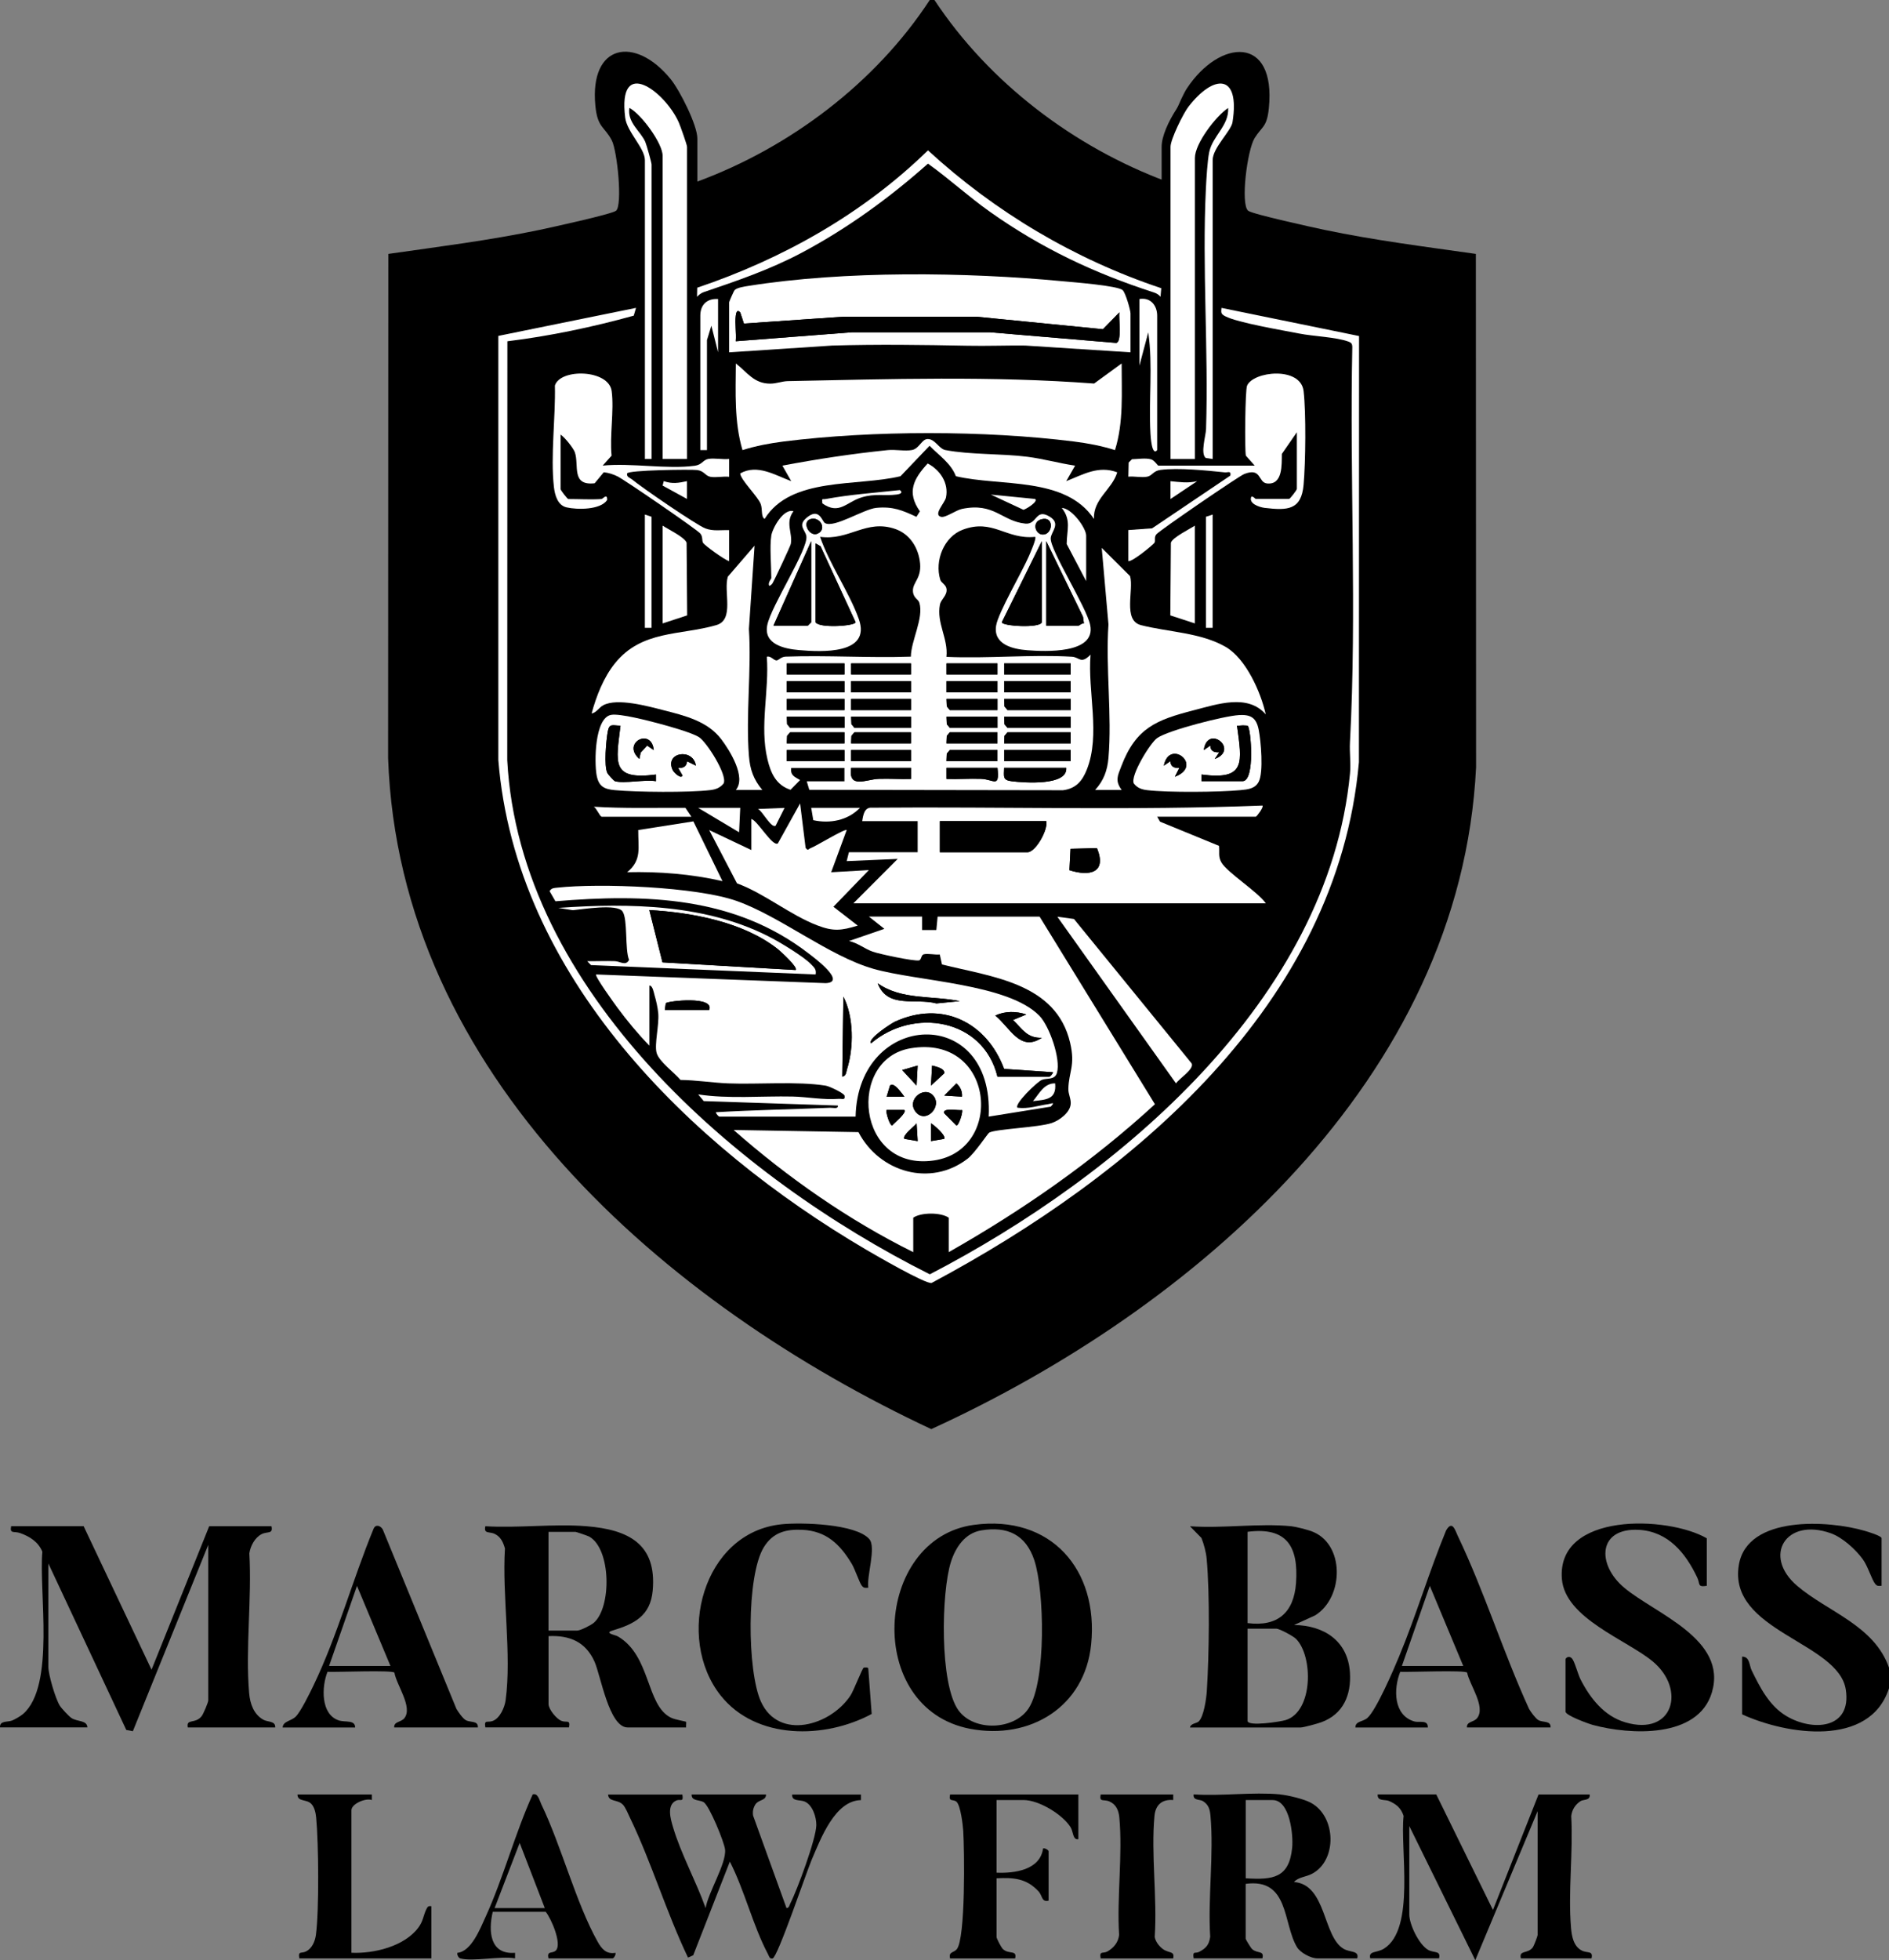 <svg xmlns="http://www.w3.org/2000/svg" width="241" height="250" viewBox="0 0 241 250" fill="none"><rect x="0" y="0" width="241" height="250" fill="#808080" stroke="none"/><g clip-path="url(#clip0_8500_58)"><path d="M119.218 -0C126.213 10.584 137.055 18.774 148.87 23.162V17.963C148.87 16.769 150.67 12.42 151.407 11.299C155.602 4.934 162.811 4.444 161.883 13.772C161.636 16.256 161.028 16.07 160.072 17.602C159.116 19.134 158.245 26.046 159.24 26.879C159.752 27.308 167.636 29.031 168.969 29.313C175.346 30.648 181.841 31.465 188.291 32.383L188.319 97.864C186.373 137.547 152.43 166.882 118.813 182.26C84.886 166.375 50.904 137.034 49.515 96.675L49.543 32.383C55.993 31.459 62.482 30.648 68.865 29.313C70.198 29.031 78.082 27.308 78.594 26.879C79.448 26.164 78.751 19.253 78.054 17.906C77.109 16.087 76.232 16.346 75.956 13.473C75.197 5.548 81.046 4.54 85.561 10.088C86.714 11.502 88.969 15.952 88.969 17.664V23.156C100.761 18.813 111.705 10.578 118.622 -0.006H119.212L119.218 -0Z" fill="black"></path><path d="M88.783 33.881C99.952 30.13 110.141 23.894 118.391 15.485C118.914 15.394 119.954 16.983 120.494 17.287C126.185 20.498 130.673 25.776 136.589 28.936C137.994 29.685 139.929 30.535 141.414 31.189C143.55 32.124 145.924 33.25 148.201 33.6V18.723C148.201 16.099 151.53 11.192 153.847 9.925C158.425 7.418 159.459 13.705 158.031 16.949C157.305 18.605 156.181 18.459 155.877 21.309C155.365 26.074 156.17 31.577 155.855 36.422L175.925 40.122C175.43 41.784 176.858 41.525 177.213 42.657L177.353 100.917C173.934 126.276 155 146.165 134.373 159.599C131.505 161.47 124.256 166.15 121.27 166.877C117.463 167.806 112.453 164.303 109.197 162.359C84.886 147.821 63.129 125.206 61.048 95.538L61.099 40.59L81.017 36.168C81.433 35.537 81.304 22.565 81.119 21.027C80.815 18.532 79.606 18.414 78.959 16.955C77.289 13.164 79.083 6.709 83.987 10.505C85.775 11.885 88.789 16.217 88.789 18.447V33.892L88.783 33.881ZM87.647 58.536V18.723C87.647 18.464 86.764 15.986 86.568 15.552C84.813 11.682 78.762 7.058 79.758 15.006C79.988 16.842 82.271 18.881 82.271 20.424V58.536H83.121V20.993C83.121 20.74 82.485 18.476 82.322 18.109C81.726 16.724 79.999 15.665 80.292 13.772C81.788 14.544 84.532 18.284 84.532 19.867V58.547H87.642L87.647 58.536ZM154.707 58.536V20.424C154.707 18.847 157.058 16.712 157.238 15.592C158.245 9.243 154.781 9.497 151.603 13.631C150.945 14.488 149.331 17.777 149.331 18.723V58.536H152.441V20.143C152.441 18.295 155.124 14.814 156.681 13.767C156.816 16.02 154.696 17.321 154.263 19.416C154.033 20.543 153.903 22.847 153.841 24.097C153.352 34.152 154.184 44.617 153.864 54.723C153.836 55.562 153.11 57.883 153.836 58.412L154.702 58.536H154.707ZM148.156 36.76C137.1 33.065 126.956 27.043 118.385 19.174C110.147 27.229 99.845 33.025 88.946 36.692L88.918 37.852C89.154 37.61 89.424 37.379 89.751 37.267C94.053 35.796 98.169 34.405 102.268 32.236C108.089 29.15 113.47 25.241 118.385 20.869C121.113 22.818 123.581 25.094 126.32 27.032C132.933 31.701 139.625 34.839 147.194 37.295C147.538 37.407 147.824 37.571 148.055 37.852L148.15 36.76H148.156ZM144.237 44.933V39.976C144.237 39.525 143.595 37.328 143.241 37.002C142.611 36.427 136.915 35.993 135.604 35.864C123.222 34.692 107.734 34.501 95.464 36.461C94.986 36.54 94.053 36.669 93.732 36.99C93.636 37.086 93.029 38.466 93.029 38.551V44.927L106.177 44.065C111.952 43.896 117.699 43.975 123.435 44.088C125.893 44.133 128.356 44.037 130.813 44.065L144.242 44.927L144.237 44.933ZM91.612 38.134C90.206 38.05 89.346 38.866 89.346 40.258V57.404H90.195V43.378L90.757 41.536L91.612 44.933V38.134ZM147.633 57.404V40.258C147.633 38.962 146.79 37.886 145.367 38.134V46.634L146.497 42.387C147.11 46.656 146.531 51.005 146.778 55.291C146.795 55.551 146.936 58.243 147.633 57.404ZM81.141 39.272L63.584 42.843V96.946C65.789 124.473 87.945 146.12 110.484 159.363C111.699 160.078 118.042 163.756 118.858 163.627C144.416 149.99 170.644 128.152 173.383 97.216L173.4 42.86L155.849 39.272C155.793 39.886 155.759 40.044 156.333 40.342C157.935 41.17 163.626 42.122 165.741 42.539C167.551 42.899 170.487 42.984 172.062 43.575C172.405 43.705 172.528 43.857 172.54 44.229C172.191 61.003 173.13 77.935 172.241 94.659C172.174 95.955 172.371 97.352 172.247 98.636C169.492 127.509 142.679 150.052 118.638 162.523C94.148 150.255 66.295 126.417 64.726 96.952L64.743 43.53C70.186 42.86 75.579 41.728 80.865 40.263L81.152 39.277L81.141 39.272ZM143.101 46.352L139.58 48.921C126.528 47.935 113.56 48.352 100.508 48.611C99.755 48.628 99.063 48.932 98.259 48.932C96.189 48.932 95.346 47.501 93.873 46.358C93.85 50.081 93.659 53.804 94.722 57.409C96.431 56.869 98.208 56.531 99.985 56.311C111.362 54.886 125.606 54.886 136.982 56.311C138.759 56.536 140.542 56.869 142.246 57.409C143.365 53.821 143.084 50.07 143.095 46.358L143.101 46.352ZM76.755 63.639C75.4 63.729 73.892 63.639 72.509 63.639C72.391 63.639 71.519 62.513 71.519 62.366V55.421C72.059 55.776 73.173 57.173 73.347 57.697C73.898 59.347 72.846 61.966 75.866 61.628L77.03 60.226C77.638 60.288 78.245 60.485 78.785 60.75C79.679 61.183 88.935 67.537 89.34 68.033C89.7 68.472 89.52 68.928 89.7 69.227C89.902 69.565 92.399 71.367 93.018 71.57V67.605C91.989 67.571 90.988 67.768 89.987 67.385C88.828 66.946 81.833 62.141 80.652 61.15C80.388 60.93 79.926 60.851 80.005 60.383C79.994 59.933 88.238 59.843 88.935 59.938C89.863 60.062 89.964 60.676 90.622 60.8C91.342 60.941 92.27 60.721 93.023 60.8V58.53C92.186 58.626 91.134 58.384 90.335 58.53C89.677 58.66 89.582 59.268 88.648 59.392C85.128 59.871 80.534 59.009 76.89 59.375L78.026 58.108C77.767 55.534 78.363 52.357 78.037 49.873C77.677 47.101 71.486 46.955 70.794 49.163C70.889 53.219 70.226 58.108 70.665 62.073C70.777 63.11 71.131 64.439 72.284 64.704C73.617 65.014 76.586 65.047 77.458 63.769C77.491 62.839 76.912 63.622 76.755 63.634V63.639ZM160.084 59.386H147.774C147.701 59.386 147.273 58.711 146.868 58.592C146.165 58.384 145.164 58.553 144.416 58.575L143.995 58.998L143.955 60.8C144.715 60.716 145.637 60.935 146.357 60.8C147.015 60.676 147.11 60.062 148.044 59.938C150.316 59.629 153.92 60.001 156.26 60.248C156.67 60.293 157.086 60.001 156.968 60.66L146.986 67.385L143.955 67.605V71.57C144.501 71.666 147.183 69.413 147.284 69.233C147.453 68.934 147.2 68.534 147.532 68.145C147.976 67.627 158.048 60.733 158.745 60.457C160.978 59.584 160.472 61.538 161.647 61.662C163.705 61.876 163.508 59.201 163.542 57.894L165.454 55.134V62.361C165.454 62.507 164.582 63.634 164.464 63.634H160.218C160.134 63.634 159.904 63.279 159.656 63.346C159.24 64.208 160.646 64.693 161.343 64.777C164.273 65.126 166.028 65.064 166.314 61.809C166.562 58.958 166.629 52.667 166.314 49.89C165.943 46.69 159.87 47.349 159.099 49.197C158.858 49.777 158.79 57.274 158.948 58.119L160.084 59.392V59.386ZM137.162 59.386C135.115 59.082 133.136 58.519 131.078 58.254C127.754 57.832 123.857 58.007 120.618 57.398C119.786 57.24 119.28 55.967 118.34 55.99C117.598 56.013 117.261 57.224 116.361 57.392C115.461 57.562 114.241 57.302 113.257 57.404C108.758 57.866 104.248 58.542 99.817 59.386L100.947 61.364C98.889 60.603 96.628 59.144 94.435 60.378C94.474 61.195 96.684 63.307 97.05 64.276C97.309 64.957 97.061 65.898 97.55 66.18C100.908 60.761 109.343 62.085 114.888 60.733L118.593 56.852C119.78 58.068 121.338 59.105 121.951 60.733C127.642 62.079 135.931 60.71 139.569 66.185C139.445 63.622 141.886 62.434 142.538 60.237C140.137 59.33 138.169 60.524 136.032 61.364L137.162 59.386ZM100.947 97.926H107.74V99.627H102.932L103.258 100.714L135.616 100.765C137.263 100.568 138.084 99.593 138.658 98.146C140.435 93.684 138.742 88.164 139.142 83.472C137.865 84.751 137.77 83.799 136.757 83.737C131.539 83.433 126.005 83.996 120.753 83.754C121 81.433 119.465 79.456 119.921 77.102C120.056 76.392 120.86 75.941 120.77 75.113C120.708 74.539 120.101 74.342 119.966 73.913C119.218 71.48 120.444 68.438 122.828 67.543C126.691 66.09 128.345 68.827 132.073 68.45C132.275 68.641 131.437 70.528 131.274 70.906C130.403 72.939 127.355 78.11 127.091 79.777C126.708 82.177 129.211 82.774 131.072 82.909C133.316 83.078 139.839 83.405 139.097 79.71C138.63 77.383 133.946 70.134 134.058 68.607C134.12 67.768 135.391 66.765 133.934 65.881C132.079 64.749 132.348 66.912 130.819 66.76C127.838 66.467 126.866 64.022 122.727 64.89C121.973 65.047 120.624 66.039 120.067 65.898C119.021 65.633 120.55 64.135 120.697 63.425C121.073 61.595 119.949 59.916 118.357 59.094C116.569 61.042 115.641 62.749 117.368 65.194L116.929 65.898C115.107 65.059 113.926 64.557 111.828 64.749C110.198 64.901 106.413 67.385 105.249 66.687C104.867 66.456 104.54 64.642 102.91 66.016C101.723 67.013 102.763 67.565 102.881 68.371C103.134 70.044 98.366 77.344 97.893 79.71C97.421 82.075 100.109 82.734 101.948 82.892C104.822 83.14 111.182 83.478 109.573 78.932C108.381 75.564 105.823 71.931 104.63 68.444C108.347 68.968 110.501 66.151 114.241 67.453C115.973 68.055 117.041 69.616 117.339 71.429C117.716 73.739 116.412 74.189 116.479 75.384C116.53 76.268 117.154 76.369 117.3 76.854C117.885 78.791 116.232 81.698 116.215 83.726C110.901 83.912 105.541 83.534 100.227 83.726C99.665 83.748 99.322 84.193 99.102 84.21C98.72 84.238 98.338 83.574 97.837 83.743C98.163 88.086 96.892 92.552 97.921 96.833C98.343 98.591 99.024 100.117 100.863 100.709L102.083 99.464C101.408 99.07 100.801 98.867 100.953 97.909L100.947 97.926ZM87.647 61.369C86.562 61.594 85.769 61.747 84.684 61.364L84.538 61.932L87.647 63.639V61.375V61.369ZM152.722 61.375C151.513 61.645 150.535 61.482 149.326 61.375V63.645L152.722 61.38V61.375ZM114.809 62.507C111.66 62.851 108.454 63.07 105.339 63.651C104.878 63.735 104.844 63.459 104.912 64.203C107.071 65.718 107.965 64.034 109.939 63.437C111.665 62.913 112.824 63.279 114.393 63.076C114.781 63.025 115.276 62.868 114.809 62.513V62.507ZM132.067 63.639L126.41 63.076L130.566 65.014C130.825 64.986 132.506 63.972 132.067 63.639ZM138.579 74.122V68.314C138.579 67.323 136.718 64.811 135.47 64.777C136.712 66.365 136.099 67.594 136.094 69.379L138.585 74.122H138.579ZM98.4 68.314C98.175 69.689 98.4 72.167 98.4 73.699C98.4 73.868 97.944 74.28 98.118 74.691C98.186 74.775 98.456 74.544 98.54 74.409C98.765 74.06 100.834 69.649 100.885 69.379C101.155 67.965 100.115 66.675 101.228 65.2C99.952 64.811 98.557 67.346 98.394 68.314H98.4ZM83.121 65.904L82.271 65.622V80.076H83.121V65.909V65.904ZM154.707 80.07V65.616L153.858 65.898V80.064H154.707V80.07ZM84.538 67.036V79.501L87.67 78.476L87.597 69.21C87.389 68.534 85.218 67.481 84.538 67.03V67.036ZM152.441 79.507V67.041C151.761 67.492 149.59 68.54 149.382 69.221L149.309 78.487L152.441 79.513V79.507ZM97.269 100.754C96.139 99.379 95.7 98.157 95.56 96.377C95.149 91.178 95.897 85.461 95.56 80.205L96.279 69.588L92.872 73.542C92.287 75.44 93.754 79.039 91.404 79.721C86.793 81.056 81.878 80.346 78.459 84.605C77.008 86.413 76.102 88.75 75.489 90.981C76.08 90.93 76.406 90.243 76.991 89.933C78.785 88.992 82.642 90.063 84.667 90.575C87.394 91.274 90.268 91.966 92.022 94.265C93.13 95.712 95.256 99.143 93.884 100.754H97.28H97.269ZM161.495 91.122C160.871 88.277 158.97 83.996 156.383 82.498C153.2 80.656 149.016 80.605 145.575 79.721C143.213 79.112 144.698 75.22 144.18 73.469L140.564 69.869L141.425 79.631C141.048 85.14 141.892 91.217 141.425 96.653C141.284 98.275 140.812 99.554 139.715 100.748H143.112C142.235 99.565 142.606 98.934 143.061 97.723C144.928 92.811 147.543 91.803 152.329 90.57C155.292 89.809 159.212 88.435 161.501 91.116L161.495 91.122ZM77.958 91.172C75.861 91.578 75.821 97.199 76.119 98.85C76.378 100.286 77.07 100.647 78.442 100.771C81.287 101.03 87.856 101.092 90.628 100.765C91.331 100.68 91.888 100.483 92.332 99.903C92.838 98.838 90.178 94.614 89.166 94C88.153 93.386 85.319 92.609 84.093 92.282C82.868 91.955 79.066 90.958 77.964 91.172H77.958ZM158.048 91.195C156.198 91.291 149.078 93.116 147.639 94.113C146.733 94.738 144.18 98.934 144.641 99.903C145.091 100.478 145.642 100.68 146.345 100.765C149.045 101.08 155.483 101.024 158.245 100.765C159.172 100.68 160.106 100.602 160.578 99.7C161.208 98.495 160.86 94.468 160.573 93.025C160.258 91.471 159.51 91.11 158.042 91.189L158.048 91.195ZM95.852 104.443V108.409L90.476 105.863L94.019 112.656C97.528 113.94 100.823 116.7 104.237 118.007C106.301 118.796 107.296 118.694 109.427 118.046L106.323 115.641L110.844 110.966L106.036 111.242L108.016 105.863C107.785 105.649 104.085 107.93 103.393 108.178C103.101 108.285 103.118 108.578 102.775 108.133L102.072 102.46L99.237 107.558C98.551 108.031 96.639 104.629 95.847 104.443H95.852ZM76.755 104.162H88.215L87.451 103.024C83.565 103.007 79.555 103.119 75.771 102.883C76.114 103.091 76.513 104.083 76.76 104.162H76.755ZM110.001 104.725H117.075V108.69H108.302L108.021 109.822L114.528 109.541L108.87 115.207H161.495C160.46 113.72 156.546 111.264 155.821 109.98C155.388 109.214 155.613 108.662 155.517 107.874L147.993 104.787L147.633 104.156H160.224C160.308 104.156 161.225 102.984 161.073 102.736C144.523 103.384 127.855 102.86 111.26 103.007C110.282 102.917 110.119 103.942 110.001 104.725ZM94.441 103.024H89.064L94.294 106.144L94.441 103.024ZM100.098 103.029L96.707 103.165C97.269 103.418 98.411 105.699 98.968 105.288L100.103 103.024L100.098 103.029ZM109.72 103.024H103.494L103.759 104.601C105.896 105.068 108.168 104.635 109.72 103.024ZM88.463 104.759L81.428 105.863C81.405 108.11 81.923 109.687 80.011 111.242C84.088 111.146 88.193 111.467 92.174 112.38L88.463 104.764V104.759ZM82.839 133.345V125.696C83.255 125.696 83.385 126.557 83.486 126.89C83.689 127.571 83.908 128.54 83.97 129.244C84.099 130.754 83.48 133.215 83.756 134.269C84.048 135.378 86.045 136.82 86.804 137.733C88.789 137.755 90.937 138.099 92.872 138.172C96.668 138.324 101.656 137.885 105.316 138.46C105.783 138.533 107.56 139.366 107.734 139.721C107.853 140.363 107.453 140.11 107.032 140.144C104.934 140.296 103.039 139.89 101.099 139.851C97.106 139.761 92.984 140.172 89.064 139.581L89.773 140.431L106.885 141C106.953 141.496 106.244 141.265 105.901 141.282C101.043 141.484 96.178 141.569 91.325 141.851C91.303 142.031 91.702 142.414 91.747 142.414H109.146C109.444 128.867 126.849 128.022 126.123 142.414L134.047 141.141C134.648 140.476 134.187 140.752 133.726 140.82C132.422 141.006 131.156 141.462 129.801 141.276C129.329 140.859 132.275 137.998 132.905 137.727C133.535 137.457 134.553 137.784 134.834 136.832C135.357 135.08 133.872 130.85 132.596 129.549C128.569 125.431 116.805 125.104 111.412 123.561C106.019 122.017 99.524 116.88 94.008 114.92C88.868 113.095 76.541 112.611 71.069 113.213C70.642 113.258 70.367 113.242 70.102 113.653L70.85 114.948C82.361 113.991 93.704 114.306 103.174 121.618C103.764 122.074 108.089 125.256 105.345 125.392L76.04 124.282C75.816 124.473 78.453 128.101 78.751 128.506C79.994 130.179 81.372 131.858 82.828 133.351L82.839 133.345ZM104.057 124.276C104.175 123.623 103.894 123.403 103.5 122.992C102.612 122.046 99.811 120.35 98.585 119.697C90.375 115.298 80.337 115.134 71.233 115.782L73.083 116.075C74.359 115.962 78.717 115.236 79.415 116.221C80.112 117.207 79.696 121.082 80.258 122.412C79.825 123.234 79.117 122.598 78.447 122.575C77.272 122.536 76.085 122.598 74.916 122.575L75.4 123.076L104.057 124.271V124.276ZM117.643 116.909H110.85L112.824 118.469L108.302 120.023C109.405 120.249 110.293 121.015 111.334 121.381C112.222 121.696 116.558 122.615 117.238 122.496C117.542 122.446 117.514 121.803 117.834 121.719C118.369 121.578 119.28 121.803 119.892 121.736L120.174 123.014C126.596 124.614 134.738 125.38 136.521 132.996C137.207 135.93 136.358 136.668 136.296 138.876C136.279 139.552 136.65 140.161 136.594 140.825C136.493 141.929 135.132 142.915 134.165 143.236C132.45 143.805 126.978 143.991 126.191 144.464C126.005 144.577 124.358 147.078 123.43 147.793C118.706 151.421 112.188 149.517 109.517 144.397L93.591 144.121C100.514 150.21 108.235 155.6 116.507 159.701V155.307C117.497 154.62 120.011 154.609 121.034 155.307V159.701C130.448 154.361 139.372 148.171 147.341 140.837L132.63 116.914H119.617L119.454 118.621H117.632V116.914L117.643 116.909ZM134.902 116.914L150.034 138.161C150.445 137.547 152.402 136.325 152.031 135.615L137.016 117.196L134.902 116.909V116.914ZM116.153 133.694C108.033 135.069 109.236 149.415 119.128 148.002C128.215 146.706 126.916 131.875 116.153 133.694ZM134.615 138.167C133.186 138.133 132.573 139.519 131.786 140.431C133.434 140.245 134.817 140.234 134.615 138.167Z" fill="black"></path><path d="M82.839 133.345C81.383 131.852 80.005 130.179 78.762 128.501C78.464 128.095 75.827 124.468 76.052 124.276L105.356 125.386C108.1 125.251 103.775 122.068 103.185 121.612C93.715 114.301 82.373 113.985 70.861 114.943L70.113 113.647C70.378 113.236 70.659 113.259 71.081 113.208C76.546 112.611 88.879 113.09 94.019 114.915C99.535 116.875 105.794 121.944 111.423 123.555C117.052 125.166 128.581 125.425 132.607 129.543C133.878 130.844 135.363 135.074 134.845 136.826C134.558 137.784 133.552 137.451 132.916 137.722C132.281 137.992 129.34 140.854 129.812 141.27C131.167 141.456 132.433 141 133.737 140.814C134.199 140.747 134.654 140.471 134.058 141.135L126.134 142.408C126.86 128.016 109.455 128.861 109.157 142.408H91.758C91.707 142.408 91.314 142.025 91.336 141.845C96.189 141.563 101.054 141.479 105.912 141.276C106.255 141.259 106.964 141.49 106.896 140.994L89.784 140.426L89.076 139.575C92.99 140.166 97.117 139.761 101.11 139.845C103.05 139.89 104.945 140.29 107.043 140.138C107.464 140.11 107.864 140.358 107.746 139.716C107.571 139.361 105.794 138.527 105.328 138.454C101.672 137.879 96.679 138.319 92.883 138.167C90.948 138.088 88.806 137.75 86.815 137.727C86.056 136.809 84.059 135.373 83.767 134.263C83.475 133.154 84.105 130.748 83.981 129.239C83.925 128.54 83.7 127.566 83.497 126.884C83.402 126.552 83.267 125.684 82.85 125.69V133.339L82.839 133.345ZM122.451 127.679C118.987 126.958 114.983 127.549 111.986 125.408C113.206 128.681 116.828 127.256 119.471 127.971L122.451 127.679ZM107.459 137.311C107.965 137.22 107.942 136.736 108.061 136.359C108.932 133.627 108.932 129.673 107.594 127.104L107.453 137.311H107.459ZM90.476 128.811C91.218 126.969 85.15 127.662 84.942 127.943L84.819 128.811H90.476ZM130.937 129.38C129.655 128.946 128.215 128.935 126.978 129.515C128.873 131.047 130.127 134.218 132.922 132.348C131.055 132.433 130.436 131.244 129.244 130.078L130.937 129.38ZM127.259 137.311H133.906C133.957 137.311 134.35 136.928 134.328 136.747L128.103 136.325C125.876 130.365 120.196 127.543 114.173 130.303C113.729 130.506 110.614 132.511 111.131 133.063C116.524 128.456 125.454 129.887 127.253 137.316L127.259 137.311Z" fill="white"></path><path d="M117.643 116.909V118.61H119.46L119.623 116.903H132.635L147.346 140.826C139.372 148.159 130.448 154.35 121.04 159.69V155.296C120.016 154.598 117.503 154.609 116.513 155.296V159.69C108.241 155.589 100.52 150.198 93.597 144.109L109.523 144.385C112.194 149.506 118.717 151.415 123.435 147.782C124.363 147.072 126.011 144.566 126.196 144.453C126.978 143.986 132.455 143.794 134.171 143.225C135.138 142.904 136.499 141.918 136.6 140.814C136.662 140.15 136.285 139.541 136.302 138.865C136.358 136.657 137.213 135.914 136.527 132.985C134.744 125.375 126.601 124.603 120.179 123.003L119.898 121.725C119.291 121.792 118.374 121.567 117.84 121.708C117.519 121.792 117.548 122.434 117.244 122.485C116.563 122.603 112.228 121.68 111.339 121.37C110.299 121.004 109.41 120.238 108.308 120.012L112.829 118.458L110.856 116.897H117.649L117.643 116.909Z" fill="white"></path><path d="M100.947 97.926C100.795 98.883 101.402 99.086 102.077 99.481L100.857 100.725C99.018 100.128 98.338 98.608 97.916 96.85C96.887 92.569 98.158 88.102 97.831 83.759C98.332 83.59 98.714 84.255 99.097 84.227C99.316 84.21 99.659 83.765 100.221 83.743C105.536 83.551 110.895 83.928 116.209 83.743C116.226 81.715 117.879 78.808 117.294 76.871C117.148 76.386 116.524 76.285 116.473 75.4C116.406 74.206 117.716 73.756 117.334 71.446C117.036 69.632 115.962 68.072 114.235 67.469C110.496 66.168 108.342 68.985 104.625 68.461C105.817 71.948 108.375 75.581 109.568 78.949C111.176 83.489 104.816 83.157 101.942 82.909C100.103 82.751 97.393 82.188 97.888 79.726C98.382 77.265 103.129 70.061 102.876 68.388C102.758 67.582 101.717 67.03 102.904 66.033C104.535 64.659 104.861 66.478 105.243 66.703C106.407 67.402 110.186 64.918 111.823 64.766C113.92 64.574 115.101 65.07 116.923 65.915L117.362 65.211C115.635 62.766 116.563 61.059 118.352 59.11C119.943 59.933 121.068 61.611 120.691 63.442C120.545 64.152 119.015 65.65 120.061 65.915C120.618 66.056 121.967 65.064 122.721 64.906C126.86 64.039 127.833 66.489 130.813 66.777C132.348 66.929 132.078 64.766 133.929 65.898C135.385 66.788 134.114 67.785 134.052 68.624C133.94 70.151 138.624 77.4 139.091 79.726C139.833 83.427 133.31 83.095 131.066 82.926C129.205 82.785 126.702 82.188 127.085 79.794C127.349 78.127 130.397 72.956 131.269 70.922C131.432 70.539 132.27 68.658 132.067 68.466C128.339 68.844 126.686 66.106 122.822 67.559C120.438 68.455 119.212 71.497 119.96 73.93C120.089 74.358 120.702 74.555 120.764 75.13C120.854 75.958 120.055 76.409 119.915 77.118C119.465 79.467 120.995 81.444 120.747 83.771C125.999 84.013 131.533 83.444 136.752 83.754C137.769 83.816 137.865 84.762 139.136 83.489C138.737 88.181 140.435 93.701 138.652 98.162C138.079 99.61 137.252 100.579 135.61 100.782L103.252 100.731L102.926 99.644H107.734V97.943H100.941L100.947 97.926ZM103.387 66.208C102.24 66.579 103.286 68.556 104.338 68.044C105.536 67.458 104.602 65.819 103.387 66.208ZM132.832 66.236C131.522 66.608 132.157 68.427 133.287 68.145C134.345 67.881 134.457 65.78 132.832 66.236ZM98.681 79.788H103.067L103.489 79.366V69.024L98.681 79.794V79.788ZM132.916 79.366V69.024L127.816 79.355C127.799 79.856 132.68 80.149 132.916 79.366ZM133.484 69.024V79.794H137.589C137.691 79.794 138.028 79.456 138.287 79.495L138.169 78.656L133.484 69.024ZM104.057 69.306V79.366C104.518 80.16 109.174 79.839 109.157 79.355L104.686 69.672L104.057 69.311V69.306ZM107.74 84.604H100.384V86.024H107.74V84.604ZM116.226 84.604H108.589V86.024H116.226V84.604ZM127.259 84.604H120.753V86.024H127.259V84.604ZM136.6 84.604H128.114V86.024H136.6V84.604ZM107.74 86.874H100.384V88.294H107.74V86.874ZM116.226 86.874H108.589V88.294H116.226V86.874ZM127.259 86.874H120.753V88.294H127.259V86.874ZM136.6 86.874H128.114V88.294H136.6V86.874ZM107.74 89.139H100.384V90.558H107.74V89.139ZM116.226 89.139H108.589V90.558H116.226V89.139ZM127.259 89.139H120.753L120.792 90.091L121.18 90.553H127.265V89.133L127.259 89.139ZM136.6 89.139H128.114L128.153 90.091L128.541 90.553H136.605V89.133L136.6 89.139ZM107.74 91.409H100.384L100.424 92.361L100.812 92.823H107.746V91.403L107.74 91.409ZM116.226 91.409H108.589L108.629 92.361L109.017 92.823H116.231V91.403L116.226 91.409ZM127.259 91.409H120.753L120.792 92.361L121.18 92.823H127.265V91.403L127.259 91.409ZM136.6 91.409H128.114L128.153 92.361L128.541 92.823H136.605V91.403L136.6 91.409ZM107.74 93.391H100.806L100.418 93.853L100.379 94.805H107.734V93.386L107.74 93.391ZM116.226 93.391H109.011L108.623 93.853L108.584 94.805H116.22V93.386L116.226 93.391ZM127.259 93.391H121.175L120.786 93.853L120.747 94.805H127.253V93.386L127.259 93.391ZM136.6 93.391H128.536L128.148 93.853L128.108 94.805H136.594V93.386L136.6 93.391ZM107.74 95.656H100.384V97.075H107.74V95.656ZM116.226 95.656H108.589V97.075H116.226V95.656ZM127.259 95.656H121.175L120.786 96.118L120.747 97.07H127.253V95.65L127.259 95.656ZM136.6 95.656H128.114V97.075H136.6V95.656ZM116.226 97.926H108.589C108.207 100.663 110.507 99.385 112.115 99.328C113.482 99.283 114.865 99.385 116.231 99.34V97.92L116.226 97.926ZM127.259 97.926H120.753V99.345C122.209 99.39 123.688 99.283 125.15 99.334C126.832 99.39 127.535 100.585 127.259 97.931V97.926ZM136.032 97.926H128.108C128.086 99.036 127.878 99.492 129.087 99.638C130.673 99.83 136.229 100.241 136.032 97.926Z" fill="white"></path><path d="M110.001 104.725C110.119 103.942 110.277 102.917 111.261 103.007C127.856 102.86 144.518 103.384 161.073 102.736C161.231 102.984 160.309 104.156 160.224 104.156H147.633L147.993 104.787L155.517 107.873C155.613 108.656 155.388 109.214 155.821 109.98C156.547 111.264 160.46 113.72 161.495 115.207H108.871L114.528 109.541L108.021 109.822L108.303 108.69H117.075V104.725H110.001ZM133.485 104.725H119.904V108.69H131.078C132.124 108.69 133.732 105.823 133.485 104.725ZM139.952 108.166L136.578 108.251L136.437 110.977C139.007 111.799 141.251 111.321 139.952 108.166Z" fill="white"></path><path d="M143.1 46.352C143.089 50.064 143.37 53.816 142.251 57.404C140.542 56.863 138.765 56.525 136.988 56.305C125.611 54.88 111.367 54.88 99.991 56.305C98.214 56.531 96.431 56.863 94.727 57.404C93.664 53.799 93.856 50.076 93.878 46.352C95.346 47.496 96.189 48.926 98.264 48.926C99.069 48.926 99.76 48.622 100.514 48.605C113.571 48.346 126.539 47.929 139.586 48.915L143.106 46.347L143.1 46.352Z" fill="white"></path><path d="M144.236 44.933L130.808 44.071C128.35 44.043 125.887 44.144 123.43 44.093C117.694 43.981 111.946 43.902 106.171 44.071L93.023 44.933V38.556C93.023 38.472 93.631 37.086 93.726 36.996C94.052 36.675 94.98 36.545 95.458 36.467C107.729 34.506 123.222 34.692 135.599 35.869C136.909 35.993 142.611 36.427 143.236 37.007C143.59 37.334 144.231 39.531 144.231 39.981V44.938L144.236 44.933ZM94.435 39.835C94.041 39.413 93.923 39.863 93.873 40.257C93.743 41.271 93.963 42.482 93.873 43.519L108.713 42.375H126.281L142.409 43.733C143.174 43.598 142.69 40.573 142.819 39.835L140.716 41.987L124.588 40.393H107.588L94.913 41.266L94.441 39.835H94.435Z" fill="white"></path><path d="M81.141 39.272L80.854 40.258C75.574 41.717 70.181 42.855 64.732 43.525L64.715 96.946C66.284 126.411 94.143 150.249 118.627 162.518C142.673 150.052 169.481 127.504 172.236 98.631C172.36 97.352 172.157 95.949 172.23 94.654C173.119 77.93 172.174 60.998 172.528 44.224C172.517 43.852 172.394 43.7 172.05 43.57C170.47 42.984 167.54 42.894 165.73 42.534C163.621 42.117 157.93 41.165 156.322 40.337C155.748 40.038 155.782 39.881 155.838 39.267L173.389 42.855L173.372 97.211C170.633 128.146 144.405 149.985 118.847 163.622C118.031 163.751 111.694 160.073 110.473 159.358C87.934 146.115 65.778 124.468 63.579 96.941V42.838L81.13 39.267L81.141 39.272Z" fill="white"></path><path d="M161.495 91.122C159.206 88.441 155.287 89.815 152.323 90.576C147.537 91.809 144.922 92.817 143.055 97.729C142.594 98.934 142.229 99.565 143.106 100.754H139.709C140.806 99.554 141.278 98.281 141.419 96.659C141.886 91.223 141.042 85.145 141.419 79.637L140.559 69.875L144.175 73.474C144.692 75.226 143.207 79.124 145.569 79.727C149.011 80.611 153.195 80.662 156.377 82.504C158.959 84.002 160.865 88.283 161.489 91.127L161.495 91.122Z" fill="white"></path><path d="M97.269 100.754H93.872C95.245 99.138 93.113 95.713 92.011 94.265C90.257 91.967 87.383 91.274 84.656 90.576C82.631 90.057 78.779 88.993 76.98 89.933C76.395 90.238 76.063 90.93 75.478 90.981C76.091 88.751 76.996 86.413 78.447 84.605C81.872 80.341 86.781 81.056 91.392 79.721C93.743 79.04 92.275 75.44 92.86 73.542L96.268 69.588L95.548 80.206C95.886 85.461 95.138 91.178 95.548 96.377C95.689 98.157 96.127 99.385 97.258 100.754H97.269Z" fill="white"></path><path d="M154.707 58.536L153.841 58.412C153.116 57.883 153.841 55.562 153.869 54.723C154.19 44.617 153.358 34.146 153.847 24.097C153.909 22.852 154.038 20.543 154.269 19.416C154.702 17.315 156.822 16.02 156.687 13.767C155.129 14.814 152.447 18.295 152.447 20.143V58.542H149.337V18.724C149.337 17.771 150.951 14.488 151.609 13.631C154.786 9.497 158.25 9.243 157.244 15.592C157.064 16.712 154.713 18.847 154.713 20.425V58.536H154.707Z" fill="white"></path><path d="M87.647 58.536H84.537V19.856C84.537 18.273 81.793 14.533 80.297 13.761C80.005 15.654 81.731 16.718 82.327 18.099C82.485 18.47 83.126 20.729 83.126 20.983V58.531H82.277V20.425C82.277 18.887 79.994 16.842 79.763 15.006C78.773 7.058 84.819 11.683 86.573 15.553C86.77 15.986 87.653 18.465 87.653 18.724V58.536H87.647Z" fill="white"></path><path d="M137.162 59.386L136.032 61.363C138.169 60.524 140.137 59.33 142.538 60.237C141.886 62.434 139.445 63.628 139.569 66.185C135.931 60.716 127.642 62.079 121.951 60.733C121.338 59.099 119.78 58.063 118.594 56.852L114.888 60.733C109.343 62.079 100.908 60.761 97.55 66.179C97.061 65.898 97.309 64.963 97.05 64.275C96.684 63.307 94.474 61.189 94.435 60.378C96.628 59.144 98.889 60.603 100.947 61.363L99.817 59.386C104.254 58.541 108.758 57.865 113.257 57.404C114.241 57.302 115.45 57.567 116.361 57.392C117.272 57.218 117.598 56.007 118.34 55.99C119.28 55.962 119.786 57.24 120.618 57.398C123.857 58.012 127.754 57.832 131.078 58.254C133.136 58.519 135.121 59.082 137.162 59.386Z" fill="white"></path><path d="M95.852 104.443C96.639 104.629 98.557 108.031 99.243 107.558L102.077 102.46L102.78 108.132C103.123 108.577 103.106 108.279 103.399 108.177C104.09 107.929 107.791 105.648 108.021 105.862L106.042 111.241L110.85 110.965L106.328 115.641L109.433 118.046C107.301 118.694 106.306 118.801 104.242 118.006C100.829 116.7 97.528 113.945 94.024 112.655L90.481 105.862L95.858 108.408V104.443H95.852Z" fill="white"></path><path d="M116.153 133.694C126.91 131.875 128.21 146.706 119.128 148.002C109.236 149.416 108.032 135.063 116.153 133.694ZM117.075 135.897L115.096 136.466L116.934 138.443L117.075 135.897ZM118.773 138.449L120.466 136.883C120.607 136.263 119.33 135.993 118.914 135.891L118.773 138.443V138.449ZM115.377 139.862C115.124 139.541 114.027 137.885 113.543 138.454L113.116 139.868H115.377V139.862ZM122.732 139.862C122.794 139.215 122.513 138.589 122.024 138.167L120.472 139.722L122.732 139.862ZM118.987 139.648C117.851 138.505 115.68 140.217 116.771 141.727C118.053 143.496 120.376 141.045 118.987 139.648ZM115.377 141.563H113.116C112.953 141.721 113.493 143.541 113.825 143.541C114.055 143.248 115.742 141.89 115.377 141.563ZM122.732 141.563C122.429 141.687 120.145 141.203 120.472 141.986L122.024 143.541C122.35 143.541 122.895 141.721 122.732 141.563ZM117.075 145.529L116.934 143.265C116.659 143.648 115.073 144.802 115.377 145.242L117.069 145.529H117.075ZM120.466 145.242C120.742 144.847 119.178 143.479 118.773 143.259V145.529L120.466 145.242Z" fill="white"></path><path d="M160.084 59.386L158.948 58.113C158.785 57.268 158.858 49.771 159.1 49.191C159.87 47.343 165.943 46.684 166.315 49.884C166.635 52.66 166.568 58.958 166.315 61.803C166.033 65.058 164.279 65.12 161.343 64.771C160.652 64.687 159.24 64.202 159.656 63.34C159.904 63.278 160.134 63.628 160.219 63.628H164.464C164.582 63.628 165.454 62.501 165.454 62.355V55.128L163.542 57.888C163.508 59.195 163.7 61.87 161.647 61.656C160.472 61.532 160.978 59.578 158.745 60.451C158.054 60.721 147.976 67.621 147.532 68.139C147.2 68.528 147.453 68.934 147.285 69.227C147.183 69.407 144.495 71.666 143.956 71.564V67.599L146.987 67.379L156.968 60.654C157.086 59.989 156.67 60.282 156.26 60.242C153.915 60 150.316 59.628 148.044 59.932C147.116 60.056 147.015 60.67 146.357 60.794C145.637 60.935 144.709 60.715 143.956 60.794L143.995 58.992L144.417 58.569C145.165 58.552 146.166 58.378 146.869 58.586C147.273 58.705 147.701 59.38 147.774 59.38H160.084V59.386Z" fill="white"></path><path d="M76.755 63.639C76.912 63.627 77.497 62.845 77.458 63.774C76.592 65.053 73.623 65.013 72.284 64.709C71.131 64.444 70.783 63.115 70.665 62.078C70.226 58.113 70.889 53.224 70.794 49.168C71.486 46.955 77.677 47.107 78.037 49.878C78.363 52.362 77.767 55.539 78.026 58.113L76.89 59.38C80.534 59.014 85.128 59.876 88.648 59.397C89.576 59.273 89.678 58.665 90.335 58.535C91.134 58.383 92.18 58.626 93.024 58.535V60.806C92.264 60.721 91.342 60.941 90.622 60.806C89.964 60.682 89.869 60.068 88.935 59.944C88.238 59.848 79.994 59.944 80.005 60.389C79.927 60.856 80.388 60.935 80.652 61.155C81.833 62.146 88.834 66.951 89.987 67.39C90.993 67.773 91.995 67.576 93.018 67.61V71.575C92.399 71.373 89.903 69.57 89.7 69.232C89.52 68.934 89.7 68.472 89.34 68.038C88.935 67.542 79.679 61.188 78.785 60.755C78.245 60.49 77.632 60.287 77.03 60.231L75.866 61.633C72.841 61.977 73.898 59.352 73.347 57.702C73.173 57.178 72.059 55.775 71.519 55.426V62.371C71.519 62.518 72.391 63.644 72.509 63.644C73.887 63.644 75.394 63.734 76.755 63.644V63.639Z" fill="white"></path><path d="M158.048 91.195C159.515 91.116 160.263 91.476 160.578 93.031C160.871 94.473 161.219 98.5 160.584 99.706C160.112 100.607 159.178 100.68 158.25 100.77C155.489 101.03 149.05 101.086 146.351 100.77C145.648 100.686 145.091 100.489 144.647 99.909C144.186 98.94 146.739 94.743 147.644 94.118C149.084 93.121 156.203 91.302 158.053 91.2L158.048 91.195ZM153.29 99.627H158.526C160.179 99.627 159.577 92.817 159.195 92.58C159.077 92.507 158.948 92.541 158.818 92.524C158.515 92.479 158.143 92.575 157.823 92.541C158.436 97.182 159.032 99.554 153.296 98.776V99.627H153.29ZM154.989 96.788C158.16 95.571 154.049 92.299 153.577 95.656L154.415 95.087C154.426 95.791 154.904 95.983 155.551 95.938L154.983 96.782L154.989 96.788ZM149.894 99.058C153.6 97.65 149.18 94.135 148.482 97.644L149.32 97.075C149.337 97.768 149.821 97.982 150.462 97.926L149.894 99.052V99.058Z" fill="white"></path><path d="M77.958 91.172C79.061 90.958 82.806 91.938 84.088 92.281C85.37 92.625 88.187 93.408 89.16 93.999C90.133 94.591 92.832 98.838 92.326 99.903C91.876 100.477 91.325 100.68 90.622 100.764C87.85 101.091 81.282 101.029 78.436 100.77C77.064 100.646 76.373 100.286 76.114 98.849C75.816 97.199 75.855 91.577 77.953 91.172H77.958ZM78.453 99.627C79.662 99.965 82.288 99.379 83.689 99.627V98.776C77.885 99.537 78.611 97.199 79.162 92.541C78.144 92.541 77.733 92.208 77.537 93.312C77.34 94.416 77.03 97.695 77.497 98.596C77.598 98.793 78.324 99.587 78.453 99.621V99.627ZM83.402 95.656C83.115 92.727 79.246 94.749 81.569 96.788L81.732 95.988L82.558 95.087L83.396 95.656H83.402ZM88.778 97.638C88.424 95.357 84.757 95.926 85.814 98.202C85.949 98.495 86.843 99.385 87.08 98.917L86.512 97.926C87.164 97.982 87.586 97.762 87.665 97.092L88.772 97.638H88.778Z" fill="white"></path><path d="M148.156 36.759L148.06 37.852C147.83 37.571 147.549 37.407 147.2 37.294C139.625 34.839 132.933 31.701 126.326 27.032C123.581 25.094 121.118 22.818 118.391 20.869C113.476 25.235 108.094 29.149 102.274 32.236C98.174 34.41 94.058 35.802 89.756 37.266C89.43 37.379 89.16 37.61 88.924 37.852L88.952 36.692C99.85 33.025 110.152 27.229 118.391 19.174C126.961 27.049 137.106 33.07 148.162 36.759H148.156Z" fill="white"></path><path d="M104.057 124.276L75.399 123.082L74.916 122.581C76.091 122.597 77.272 122.541 78.447 122.581C79.122 122.603 79.831 123.24 80.258 122.417C79.696 121.082 80.118 117.218 79.415 116.227C78.712 115.235 74.359 115.962 73.083 116.08L71.232 115.787C80.337 115.14 90.369 115.303 98.585 119.702C99.811 120.356 102.606 122.057 103.5 122.997C103.888 123.409 104.175 123.628 104.057 124.282V124.276ZM101.509 123.707C101.858 123.392 99.552 121.302 99.226 121.043C94.845 117.584 88.272 116.373 82.839 116.063L84.521 122.738L101.509 123.713V123.707Z" fill="white"></path><path d="M134.901 116.914L137.016 117.201L152.031 135.621C152.402 136.33 150.439 137.547 150.034 138.167L134.901 116.92V116.914Z" fill="white"></path><path d="M88.463 104.759L92.174 112.374C88.193 111.462 84.088 111.141 80.011 111.236C81.923 109.682 81.405 108.104 81.428 105.857L88.463 104.753V104.759Z" fill="white"></path><path d="M152.441 79.507L149.309 78.482L149.382 69.216C149.59 68.54 151.761 67.487 152.441 67.036V79.501V79.507Z" fill="white"></path><path d="M84.538 67.036C85.218 67.487 87.389 68.534 87.597 69.216L87.67 78.482L84.538 79.507V67.042V67.036Z" fill="white"></path><path d="M147.633 57.404C146.936 58.243 146.795 55.551 146.778 55.292C146.531 51.005 147.11 46.657 146.497 42.387L145.367 46.634V38.134C146.784 37.887 147.633 38.962 147.633 40.258V57.404Z" fill="white"></path><path d="M91.612 38.134V44.932L90.757 41.536L90.195 43.378V57.403H89.346V40.257C89.346 38.866 90.201 38.044 91.612 38.134Z" fill="white"></path><path d="M98.399 68.314C98.557 67.346 99.957 64.811 101.234 65.199C100.126 66.675 101.16 67.965 100.89 69.379C100.84 69.649 98.77 74.06 98.546 74.409C98.456 74.544 98.191 74.775 98.124 74.691C97.949 74.279 98.405 73.868 98.405 73.699C98.405 72.167 98.18 69.689 98.405 68.314H98.399Z" fill="white"></path><path d="M138.579 74.122L136.088 69.379C136.099 67.594 136.707 66.366 135.464 64.777C136.718 64.811 138.574 67.323 138.574 68.315V74.122H138.579Z" fill="white"></path><path d="M76.755 104.161C76.507 104.083 76.108 103.091 75.765 102.883C79.555 103.119 83.559 103.007 87.445 103.024L88.21 104.161H76.749H76.755Z" fill="white"></path><path d="M154.708 80.07H153.858V65.904L154.708 65.622V80.07Z" fill="white"></path><path d="M83.121 65.904V80.07H82.272V65.622L83.121 65.904Z" fill="white"></path><path d="M94.441 103.023L94.294 106.144L89.064 103.023H94.441Z" fill="white"></path><path d="M109.72 103.023C108.168 104.634 105.896 105.068 103.759 104.601L103.495 103.023H109.72Z" fill="white"></path><path d="M114.809 62.507C115.276 62.861 114.781 63.025 114.393 63.07C112.824 63.273 111.666 62.907 109.939 63.43C107.965 64.033 107.071 65.712 104.912 64.196C104.85 63.453 104.884 63.729 105.339 63.644C108.46 63.064 111.66 62.845 114.809 62.501V62.507Z" fill="white"></path><path d="M132.067 63.639C132.506 63.966 130.825 64.986 130.566 65.014L126.41 63.076L132.067 63.639Z" fill="white"></path><path d="M100.098 103.029L98.962 105.294C98.405 105.705 97.269 103.418 96.701 103.17L100.092 103.035L100.098 103.029Z" fill="white"></path><path d="M152.723 61.375L149.332 63.639V61.369C150.541 61.482 151.513 61.645 152.723 61.369V61.375Z" fill="white"></path><path d="M87.647 61.37V63.634L84.538 61.927L84.684 61.358C85.769 61.741 86.562 61.595 87.647 61.364V61.37Z" fill="white"></path><path d="M134.615 138.167C134.817 140.234 133.434 140.245 131.786 140.431C132.568 139.518 133.186 138.133 134.615 138.167Z" fill="white"></path><path d="M127.259 137.31C125.46 129.886 116.53 128.45 111.137 133.057C110.62 132.511 113.735 130.506 114.179 130.297C120.196 127.537 125.882 130.359 128.109 136.319L134.334 136.741C134.356 136.921 133.957 137.304 133.912 137.304H127.265L127.259 137.31Z" fill="black"></path><path d="M130.937 129.379L129.244 130.078C130.436 131.244 131.055 132.432 132.922 132.348C130.127 134.212 128.879 131.047 126.978 129.515C128.215 128.934 129.649 128.946 130.937 129.379Z" fill="black"></path><path d="M107.459 137.31L107.6 127.104C108.938 129.672 108.938 133.626 108.066 136.358C107.948 136.736 107.971 137.22 107.465 137.31H107.459Z" fill="black"></path><path d="M122.451 127.678L119.471 127.971C116.828 127.256 113.206 128.681 111.986 125.408C114.983 127.549 118.987 126.957 122.451 127.678Z" fill="black"></path><path d="M90.476 128.811H84.819L84.943 127.943C85.145 127.661 91.213 126.969 90.476 128.811Z" fill="black"></path><path d="M104.057 69.305L104.686 69.666L109.157 79.349C109.174 79.833 104.518 80.154 104.057 79.36V69.3V69.305Z" fill="black"></path><path d="M132.916 79.366C132.675 80.144 127.799 79.856 127.816 79.355L132.916 69.024V79.366Z" fill="black"></path><path d="M133.484 69.024L138.169 78.656L138.287 79.496C138.028 79.451 137.691 79.794 137.59 79.794H133.484V69.024Z" fill="black"></path><path d="M98.681 79.789L103.494 69.024V79.366L103.067 79.789H98.681Z" fill="black"></path><path d="M136.032 97.926C136.229 100.246 130.673 99.835 129.087 99.638C127.884 99.492 128.092 99.035 128.108 97.926H136.032Z" fill="black"></path><path d="M136.594 95.656H128.108V97.076H136.594V95.656Z" fill="black"></path><path d="M136.594 86.874H128.108V88.293H136.594V86.874Z" fill="black"></path><path d="M136.594 84.605H128.108V86.024H136.594V84.605Z" fill="black"></path><path d="M136.6 91.409V92.823H128.536L128.148 92.361L128.108 91.409H136.6Z" fill="black"></path><path d="M136.6 89.139V90.558H128.536L128.148 90.096L128.108 89.139H136.6Z" fill="black"></path><path d="M136.6 93.392V94.805H128.108L128.148 93.853L128.536 93.392H136.6Z" fill="black"></path><path d="M116.226 97.926V99.345C114.859 99.385 113.482 99.289 112.11 99.334C110.501 99.385 108.207 100.669 108.584 97.931H116.22L116.226 97.926Z" fill="black"></path><path d="M116.22 95.656H108.583V97.076H116.22V95.656Z" fill="black"></path><path d="M116.22 84.605H108.583V86.024H116.22V84.605Z" fill="black"></path><path d="M116.22 86.874H108.583V88.293H116.22V86.874Z" fill="black"></path><path d="M116.22 89.139H108.583V90.558H116.22V89.139Z" fill="black"></path><path d="M116.226 91.409V92.823H109.011L108.623 92.361L108.583 91.409H116.226Z" fill="black"></path><path d="M116.226 93.392V94.805H108.583L108.623 93.853L109.011 93.392H116.226Z" fill="black"></path><path d="M107.734 95.656H100.379V97.076H107.734V95.656Z" fill="black"></path><path d="M107.734 84.605H100.379V86.024H107.734V84.605Z" fill="black"></path><path d="M107.734 86.874H100.379V88.293H107.734V86.874Z" fill="black"></path><path d="M107.734 89.139H100.379V90.558H107.734V89.139Z" fill="black"></path><path d="M107.74 91.409V92.823H100.806L100.418 92.361L100.379 91.409H107.74Z" fill="black"></path><path d="M107.74 93.392V94.805H100.379L100.418 93.853L100.806 93.392H107.74Z" fill="black"></path><path d="M127.259 97.926C127.529 100.579 126.832 99.39 125.15 99.328C123.688 99.277 122.209 99.39 120.753 99.339V97.92H127.259V97.926Z" fill="black"></path><path d="M127.259 84.605H120.753V86.024H127.259V84.605Z" fill="black"></path><path d="M127.259 86.874H120.753V88.293H127.259V86.874Z" fill="black"></path><path d="M127.259 89.139V90.558H121.175L120.792 90.096L120.753 89.139H127.259Z" fill="black"></path><path d="M127.259 91.409V92.823H121.175L120.792 92.361L120.753 91.409H127.259Z" fill="black"></path><path d="M127.259 95.656V97.076H120.753L120.792 96.118L121.175 95.656H127.259Z" fill="black"></path><path d="M127.259 93.392V94.805H120.753L120.792 93.853L121.175 93.392H127.259Z" fill="black"></path><path d="M132.832 66.236C134.451 65.779 134.345 67.88 133.287 68.145C132.157 68.427 131.522 66.607 132.832 66.236Z" fill="black"></path><path d="M103.387 66.207C104.602 65.819 105.536 67.458 104.338 68.044C103.286 68.556 102.24 66.579 103.387 66.207Z" fill="black"></path><path d="M133.485 104.725C133.732 105.823 132.124 108.69 131.078 108.69H119.904V104.725H133.485Z" fill="black"></path><path d="M139.951 108.166C141.25 111.32 139.006 111.805 136.437 110.977L136.577 108.251L139.951 108.166Z" fill="black"></path><path d="M94.435 39.836L94.907 41.266L107.583 40.393H124.583L140.711 41.987L142.814 39.836C142.69 40.573 143.168 43.598 142.403 43.733L126.275 42.376H108.708L93.867 43.519C93.957 42.477 93.738 41.266 93.867 40.258C93.918 39.869 94.036 39.419 94.43 39.836H94.435Z" fill="black"></path><path d="M118.987 139.648C120.376 141.045 118.053 143.495 116.771 141.726C115.68 140.222 117.851 138.504 118.987 139.648Z" fill="black"></path><path d="M115.377 141.563C115.742 141.89 114.055 143.248 113.825 143.541C113.499 143.541 112.953 141.721 113.116 141.563H115.377Z" fill="black"></path><path d="M122.732 141.563C122.895 141.721 122.356 143.54 122.024 143.54L120.472 141.985C120.146 141.202 122.429 141.687 122.732 141.563Z" fill="black"></path><path d="M117.075 135.896L116.935 138.443L115.096 136.465L117.075 135.896Z" fill="black"></path><path d="M118.773 138.448L118.914 135.896C119.33 135.998 120.601 136.268 120.466 136.888L118.773 138.454V138.448Z" fill="black"></path><path d="M117.075 145.529L115.382 145.242C115.073 144.802 116.665 143.648 116.94 143.265L117.081 145.529H117.075Z" fill="black"></path><path d="M120.466 145.242L118.773 145.529V143.259C119.178 143.478 120.747 144.842 120.466 145.242Z" fill="black"></path><path d="M122.732 139.862L120.472 139.722L122.024 138.167C122.507 138.589 122.794 139.215 122.732 139.862Z" fill="black"></path><path d="M115.377 139.862H113.116L113.544 138.454C114.027 137.885 115.124 139.546 115.377 139.862Z" fill="black"></path><path d="M153.29 99.627V98.777C159.026 99.554 158.43 97.183 157.817 92.541C158.138 92.57 158.515 92.48 158.813 92.525C158.942 92.541 159.071 92.508 159.189 92.581C159.577 92.817 160.173 99.627 158.52 99.627H153.285H153.29Z" fill="black"></path><path d="M149.894 99.059L150.462 97.932C149.821 97.988 149.337 97.769 149.32 97.082L148.482 97.65C149.185 94.141 153.6 97.656 149.894 99.064V99.059Z" fill="black"></path><path d="M154.988 96.788L155.556 95.944C154.904 95.983 154.432 95.797 154.42 95.093L153.583 95.662C154.055 92.299 158.166 95.572 154.994 96.794L154.988 96.788Z" fill="black"></path><path d="M78.453 99.627C78.329 99.594 77.599 98.794 77.497 98.602C77.031 97.701 77.334 94.44 77.537 93.319C77.739 92.198 78.144 92.553 79.162 92.547C78.611 97.205 77.88 99.543 83.689 98.782V99.633C82.288 99.385 79.662 99.971 78.453 99.633V99.627Z" fill="black"></path><path d="M88.778 97.639L87.67 97.093C87.591 97.768 87.169 97.983 86.517 97.926L87.085 98.918C86.843 99.385 85.955 98.495 85.82 98.202C84.762 95.927 88.429 95.358 88.783 97.639H88.778Z" fill="black"></path><path d="M83.401 95.656L82.564 95.087L81.737 95.988L81.574 96.788C79.251 94.749 83.12 92.727 83.407 95.656H83.401Z" fill="black"></path><path d="M101.509 123.707L84.521 122.732L82.839 116.058C88.272 116.367 94.851 117.578 99.226 121.037C99.552 121.296 101.858 123.392 101.509 123.701V123.707Z" fill="black"></path><path d="M241 215.313C238.559 222.906 227.914 221.228 222.262 218.637V211.275C223.258 211.275 223.156 212.373 223.477 213.027C224.551 215.223 225.715 217.527 227.88 218.834C231.232 220.856 236.265 220.535 235.489 215.488C234.555 209.388 220.412 208.053 221.846 199.57C222.926 193.193 233.391 193.898 237.918 195.238C238.284 195.345 240.055 195.869 240.055 196.185V202.24C239.667 202.257 239.504 202.324 239.234 201.992C238.79 201.446 238.312 199.744 237.643 198.838C236.715 197.576 235.056 196.072 233.577 195.542C227.813 193.498 224.849 198.455 229.269 202.234C233.166 205.569 239.11 207.27 241.005 212.694V215.308L241 215.313Z" fill="black"></path><path d="M10.673 194.647L19.333 212.942L26.689 194.647H34.635C34.865 195.678 34.129 195.278 33.386 195.65C32.52 196.083 31.941 197.17 31.812 198.111C32.144 203.862 31.3 210.239 31.784 215.916C31.902 217.274 32.352 218.62 33.6 219.324C34.157 219.64 35.169 219.454 35.113 220.304H23.962C23.731 219.133 24.901 219.91 25.727 218.868C25.941 218.598 26.571 217.111 26.571 216.857V197.018L16.949 220.789L16.111 220.625L6.169 199.395V212.582C6.169 213.568 7.074 216.654 7.631 217.533C7.85 217.882 8.812 218.913 9.132 219.116C9.88 219.595 11.106 219.364 11.151 220.299H-0C-0.051 219.386 0.995 219.668 1.597 219.403C1.979 219.234 2.62 218.862 2.93 218.598C7.08 215.043 4.943 202.972 5.404 197.897C4.892 196.647 3.79 195.948 2.558 195.514C1.782 195.244 1.22 195.661 1.423 194.636H10.673V194.647Z" fill="black"></path><path d="M74.843 194.646C80.168 195.08 83.812 196.899 83.272 202.853C82.98 206.098 80.888 207.123 78.155 207.945C77.025 208.289 78.464 208.481 78.835 208.7C83.059 211.173 82.401 217.459 85.584 219.053C86.146 219.335 87.467 219.521 87.535 219.594C87.58 219.639 87.507 220.112 87.535 220.304H80.061C77.711 220.304 76.637 213.685 75.855 211.928C74.73 209.399 72.683 208.531 69.984 208.661V217.33C69.984 217.972 70.979 219.222 71.643 219.476C72.306 219.729 72.773 219.245 72.593 220.298H61.92C61.74 219.239 62.196 219.74 62.87 219.476C63.787 219.121 64.383 217.763 64.507 216.834C65.294 211.043 64.046 203.439 64.422 197.48C64.203 196.719 63.905 196.026 63.168 195.649C62.432 195.272 61.684 195.683 61.92 194.646C66.115 194.9 70.692 194.308 74.848 194.646H74.843ZM69.978 207.951H73.656C74.044 207.951 75.399 207.269 75.754 206.965C78.037 204.999 77.981 197.559 75.18 195.97C75 195.869 73.51 195.362 73.42 195.362H69.978V207.951Z" fill="black"></path><path d="M164.74 194.647C165.308 194.703 166.646 195.052 167.225 195.249C171.617 196.753 171.505 203.71 167.788 206.014L165.1 207.242C168.895 207.287 171.96 209.253 172.225 213.291C172.41 216.164 171.381 218.609 168.586 219.639C168.108 219.814 166.32 220.31 165.932 220.31H151.817C151.929 219.769 152.672 219.803 152.942 219.532C153.588 218.89 153.903 216.631 153.965 215.685C154.263 211.094 154.359 203.327 153.948 198.809C153.869 197.942 153.6 196.962 153.285 196.145L151.817 194.647C155.956 194.951 160.674 194.236 164.745 194.647H164.74ZM159.167 206.999C162.98 207.489 165.071 205.681 165.347 201.902C165.679 197.26 164.194 194.703 159.167 195.356V206.999ZM159.167 207.709V219.47C159.167 220.225 163.396 219.572 164.042 219.363C167.546 218.254 167.551 211.213 165.341 209.005C164.987 208.65 163.221 207.709 162.845 207.709H159.167Z" fill="black"></path><path d="M124.239 194.472C134.058 193.143 140.171 200.162 139.209 209.703C138.405 217.719 131.387 221.927 123.767 220.479C110.203 217.899 111.463 196.207 124.239 194.472ZM125.184 195.176C123.131 195.52 121.928 197.311 121.332 199.159C120.078 203.034 119.847 214.829 122.299 218.147C124.301 220.862 129.413 220.654 131.235 217.865C133.495 214.412 133.254 202.888 131.955 198.973C130.875 195.734 128.536 194.613 125.184 195.176Z" fill="black"></path><path d="M183.241 228.854L190.473 243.584L196.288 228.854H202.811C202.923 229.66 202.024 229.457 201.641 229.705C200.978 230.139 200.55 230.809 200.46 231.609C200.719 236.211 200.044 241.308 200.432 245.848C200.522 246.93 200.747 248.214 201.799 248.755C202.535 249.138 203.283 248.727 203.047 249.758H194.033C193.763 248.642 194.932 249.239 195.574 248.327C195.703 248.141 196.17 246.924 196.17 246.783V230.983L188.218 249.988L179.8 232.887V244.17C179.8 245.432 181.031 247.994 182.19 248.665C182.971 249.115 183.843 248.721 183.595 249.752H174.817C174.564 248.772 175.644 249.087 176.555 248.524C180.621 246.017 178.596 235.754 179.074 231.592C178.748 230.578 178.129 230.077 177.19 229.677C176.695 229.468 175.689 229.75 175.768 228.849H183.241V228.854Z" fill="black"></path><path d="M217.758 202.245C216.527 202.437 216.926 202.02 216.543 201.209C215.076 198.094 212.843 195.322 209.109 195.108C203.857 194.81 203.677 199.508 207.208 202.476C211.167 205.805 220.424 209.027 218.405 215.837C216.65 221.746 207.973 221.261 203.238 219.994C202.67 219.842 199.729 218.777 199.729 218.282V211.629C199.729 211.46 200.157 211.077 200.556 211.511C200.893 211.877 201.304 213.516 201.658 214.204C202.895 216.609 204.655 218.856 207.36 219.656C213.495 221.47 215.132 215.432 210.852 211.883C207.523 209.123 199.673 206.391 199.268 201.378C198.576 192.822 212.77 193.3 217.752 196.184V202.24L217.758 202.245Z" fill="black"></path><path d="M87.057 228.854C87.226 229.936 86.821 229.39 86.292 229.621C85.016 230.178 85.556 231.992 85.865 233.023C86.86 236.397 88.84 239.996 90.026 243.348C90.336 241.376 92.675 237.687 92.506 235.89C92.422 234.977 90.499 230.257 89.762 229.829C89.216 229.514 88.187 229.711 88.244 228.854H97.731C97.731 229.694 96.763 229.457 96.336 230.184C96.083 230.612 96.004 231.068 96.083 231.558L100.345 243.348C100.688 243.325 100.711 242.982 100.823 242.762C101.706 241.044 104.124 234.504 104.147 232.769C104.158 231.738 103.669 230.184 102.657 229.756C102.049 229.497 101.009 229.773 101.06 228.866H109.838V229.575C106.514 229.632 104.704 234.51 103.556 237.18C102.865 238.796 99.226 249.611 98.568 249.769C98.169 249.865 98.102 249.442 97.967 249.189C96.077 245.629 94.981 241.055 93.114 237.416L88.441 249.363L87.777 249.656C85.033 243.933 83.132 237.557 80.393 231.868C80.168 231.401 79.803 230.499 79.482 230.167C78.791 229.44 77.643 229.846 77.582 228.866H87.068L87.057 228.854Z" fill="black"></path><path d="M163.317 228.855C164.318 228.945 166.348 229.429 167.242 229.914C170.487 231.671 170.6 237.214 167.45 238.937C166.618 239.394 165.64 239.377 165.094 240.019C169.25 240.351 168.749 246.975 171.415 248.536C172.259 249.031 173.434 248.738 173.158 249.758H168.058C167.254 249.758 165.904 249.048 165.465 248.316C163.66 245.285 164.487 239.501 158.925 240.255V247.263C158.925 247.341 159.589 248.44 159.746 248.575C160.444 249.195 161.31 248.705 161.062 249.752H152.284C152.121 248.733 152.486 249.189 152.992 248.924C153.87 248.468 154.258 248.017 154.398 246.998C154.089 242.041 154.882 236.448 154.432 231.564C154.359 230.753 154.196 230.145 153.454 229.694C153.054 229.452 152.177 229.649 152.284 228.843C155.844 229.086 159.808 228.517 163.312 228.843L163.317 228.855ZM158.931 239.546C162.412 239.76 164.481 239.517 164.858 235.625C165.01 234.042 164.571 229.57 162.372 229.57H158.931V239.546Z" fill="black"></path><path d="M110.777 202.482C110.389 202.505 110.226 202.567 109.956 202.234C109.635 201.834 109.09 200.15 108.685 199.468C107.195 196.979 105.446 195.25 102.37 195.103C100.25 195.002 98.608 195.441 97.449 197.322C95.211 200.972 95.318 213.151 97.084 217.02C99.361 222.017 105.974 220.084 108.505 216.232C108.915 215.606 110.006 212.773 110.186 212.689C110.271 212.649 110.794 212.599 110.777 212.813L111.21 218.586C105.249 221.797 96.454 221.926 91.938 216.226C86.124 208.892 89.644 195.402 99.749 194.393C102.218 194.145 109.185 194.32 110.906 196.286C111.812 197.317 110.557 201.001 110.777 202.471V202.482Z" fill="black"></path><path d="M60.964 220.304H50.291C50.246 219.521 51.162 219.673 51.595 219.116C52.692 217.713 50.572 214.874 50.319 213.319C50.077 212.965 42.873 213.274 41.782 213.212C41.023 215.116 40.894 218.654 43.239 219.414C44.06 219.679 45.314 219.307 45.308 220.31H36.058C36.114 219.499 37.132 219.504 37.717 218.935C38.374 218.299 39.567 215.843 40.022 214.897C43.081 208.515 44.965 201.524 47.653 194.985C47.912 194.354 48.525 194.545 48.828 195.047L58.231 217.938C58.473 218.344 59.035 219.155 59.412 219.369C60.025 219.718 61.015 219.397 60.97 220.304H60.964ZM49.813 212.463L45.544 202.251L41.985 212.463H49.813Z" fill="black"></path><path d="M172.922 220.304C172.922 219.487 173.867 219.605 174.446 219.099C175.588 218.102 177.803 212.925 178.489 211.275C180.683 206.008 182.313 200.471 184.49 195.193C185.294 193.785 185.654 195.187 186.002 195.914C189.371 202.961 191.811 210.813 195.079 217.944C195.298 218.332 195.917 219.172 196.265 219.369C196.878 219.718 197.868 219.397 197.823 220.304H187.15C187.105 219.521 188.016 219.673 188.454 219.115C189.585 217.673 187.476 214.863 187.178 213.319C186.936 212.964 179.732 213.274 178.641 213.212C177.77 215.403 177.764 218.755 180.441 219.544C181.071 219.729 182.195 219.273 182.167 220.31H172.917L172.922 220.304ZM186.683 212.463L182.415 202.251L178.855 212.463H186.683Z" fill="black"></path><path d="M137.578 228.854V234.555C136.853 234.69 136.932 233.592 136.594 233.045C135.554 231.384 132.529 229.564 130.583 229.564H127.141V238.83C129.408 238.926 132.697 238.503 133.074 235.743C133.293 235.642 133.783 235.957 133.783 236.098V242.396C132.855 242.61 133.04 241.804 132.484 241.202C130.954 239.551 129.301 239.433 127.141 239.546V247.031C127.141 247.229 127.743 248.383 127.962 248.581C128.75 249.296 129.773 248.631 129.514 249.763H121.214C120.989 248.896 121.681 249.054 122.063 248.597C123.205 247.223 123.042 235.884 122.89 233.479C122.839 232.696 122.547 230.28 122.046 229.801C121.619 229.39 120.989 229.891 121.214 228.854H137.584H137.578Z" fill="black"></path><path d="M47.445 228.854V229.564C46.669 229.266 44.836 230.037 44.836 230.871V249.042C47.676 249.178 51.584 248.237 53.372 245.837C54.002 244.992 54.008 244.283 54.379 243.522C54.536 243.196 54.626 243.032 55.031 243.105V249.758H38.189C38.003 248.744 38.453 249.183 39.066 248.862C39.82 248.468 40.191 247.584 40.303 246.767C40.725 243.652 40.646 235.039 40.337 231.812C40.281 231.232 40.135 230.482 39.718 230.054C39.105 229.418 37.958 229.823 37.953 228.854H47.44H47.445Z" fill="black"></path><path d="M58.709 249.757C58.512 249.701 58.276 249.301 58.355 249.048C60.126 248.895 61.273 245.955 61.954 244.457C64.254 239.404 65.671 233.907 67.96 228.848C68.64 228.634 68.809 229.581 69.068 230.121C71.638 235.45 73.471 242.682 76.249 247.634C76.761 248.552 77.368 249.256 78.515 249.048C78.616 249.267 78.307 249.757 78.161 249.757H69.979C69.714 248.704 70.524 249.222 70.951 248.715C71.688 247.842 70.327 244.688 69.624 243.82H62.865C62.286 246.282 62.483 249.307 65.71 249.048V249.757C63.911 249.425 60.261 250.202 58.709 249.757ZM63.101 243.347H69.506L66.301 235.033L63.101 243.347Z" fill="black"></path><path d="M149.68 228.854V229.564C148.263 229.446 147.425 230.178 147.29 231.569C146.829 236.436 147.656 242.063 147.318 247.015C147.403 247.606 147.892 248.231 148.37 248.575C149.146 249.133 149.9 248.789 149.675 249.763H140.424C140.227 248.727 140.728 249.2 141.301 248.868C142.1 248.406 142.673 247.707 142.775 246.772C142.477 241.968 143.241 236.549 142.808 231.817C142.73 230.933 142.426 230.139 141.549 229.75C140.795 229.418 140.222 229.908 140.424 228.854H149.675H149.68Z" fill="black"></path></g><defs><clipPath id="clip0_8500_58"><rect width="241" height="250" fill="white"></rect></clipPath></defs></svg>